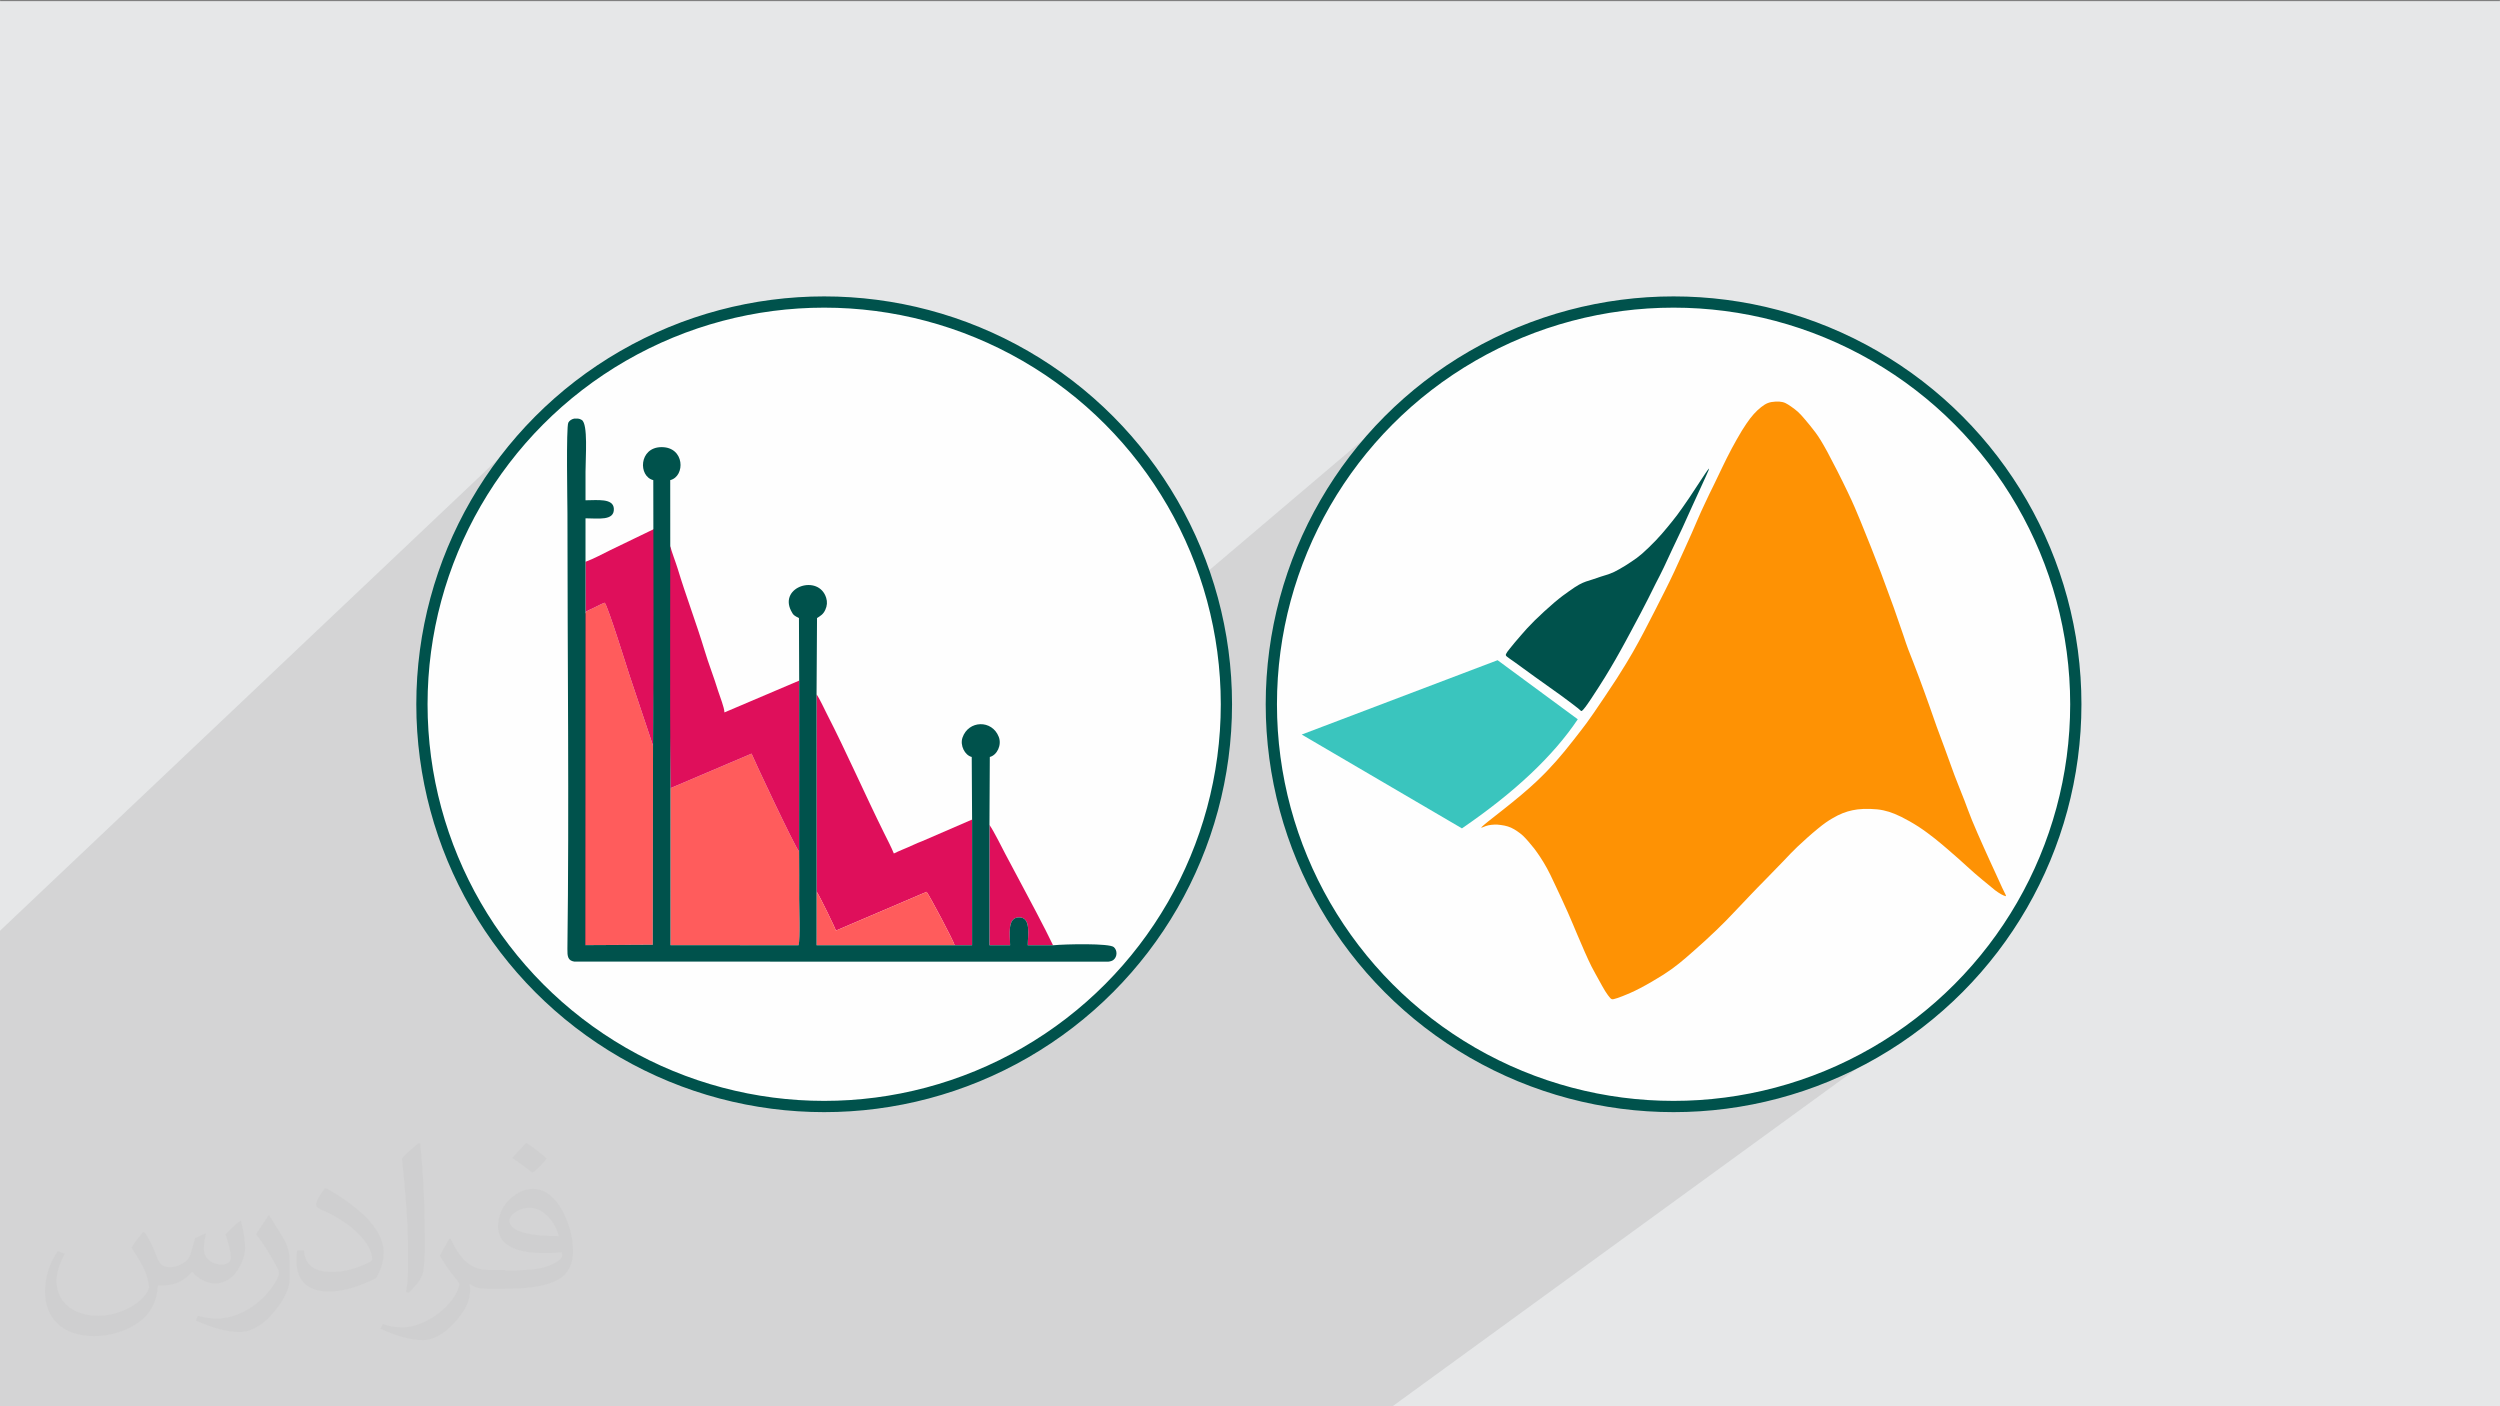 <?xml version="1.0" encoding="UTF-8"?>
<!DOCTYPE svg PUBLIC "-//W3C//DTD SVG 1.1//EN" "http://www.w3.org/Graphics/SVG/1.1/DTD/svg11.dtd">
<!-- Creator: CorelDRAW 2020 (64-Bit) -->
<svg xmlns="http://www.w3.org/2000/svg" xml:space="preserve" width="3.703in" height="2.083in" version="1.1" style="shape-rendering:geometricPrecision; text-rendering:geometricPrecision; image-rendering:optimizeQuality; fill-rule:evenodd; clip-rule:evenodd"
viewBox="0 0 3703.33 2083.33"
 xmlns:xlink="http://www.w3.org/1999/xlink"
 xmlns:xodm="http://www.corel.com/coreldraw/odm/2003"
 enable-background="new 0 0 512 512">
 <rect x="0" y="0" width="3703.33" height="2083.33" fill="#808080" stroke="none"/>
 <defs>
  <style type="text/css">
   <![CDATA[
    .str0 {stroke:#00524C;stroke-width:16.67;stroke-miterlimit:2.613}
    .fil3 {fill:#FEFEFE}
    .fil5 {fill:#00524C}
    .fil4 {fill:#3AC5BE}
    .fil8 {fill:#DF0F5B}
    .fil0 {fill:#E6E7E8}
    .fil6 {fill:#FE9204}
    .fil7 {fill:#FF5C5C}
    .fil2 {fill:#373435;fill-opacity:0.031}
    .fil1 {fill:#373435;fill-opacity:0.102}
   ]]>
  </style>
 </defs>
 <g id="Layer_x0020_1">
  <polygon class="fil0" points="-2.5,1.69 3705.83,1.69 3705.83,2085.02 -2.5,2085.02 "/>
  <path class="fil1" d="M-2.5 1971.74l0 -4.03 0 -35.1 0 -8.52 0 -26.64 0 -58.81 0 -83.91 0 -39.26 0 -4.62 0 -6.18 0 -3.15 0 -0.16 0 -1.63 0 -27.04 0 -26.31 0 -15.26 0 -2.05 0 -2.76 0 -25.69 0 -5.99 0 -22.8 0 -1.33 0 -9.59 0 -13.68 0 -39.06 0 -75.26 0 -11.66 0 -2.66 0 0 0 -37.5 823.09 -779.41 -20.75 19.79 -19.79 20.75 -18.79 21.68 -17.75 22.56 -16.68 23.41 -15.56 24.22 -14.27 24.74 142.59 -134.48 1.06 -0.81 1.17 -0.71 1.26 -0.6 1.33 -0.48 1.39 -0.36 1.64 -0.02 1.5 -0.03 1.39 0.01 1.32 0.09 1.3 0.2 1.31 0.37 1.36 0.57 1.46 0.83 1.62 1.62 1.33 2.52 1.07 3.33 0.83 4.02 0.62 4.62 0.43 5.11 0.27 5.5 0.13 5.78 0.02 5.96 -0.06 6.04 -0.12 6.01 -0.16 5.88 -0.17 5.65 -0.15 5.31 -0.11 4.87 -0.04 4.33 0 42.42 6.77 -0.11 7.04 -0.17 2.47 0.02 76.88 -71.42 3.66 -2.84 4.37 -2.2 5.09 -1.44 5.82 -0.57 6.19 0.4 5.41 1.31 4.63 2.11 3.88 2.79 3.13 3.34 2.41 3.78 1.7 4.09 1.01 4.29 0.33 4.36 -0.33 4.31 -0.98 4.14 -1.6 3.85 -2.22 3.44 -2.81 2.91 -7.34 6.77 0.02 11.24 0.02 14.26 0.02 14.26 0.01 14.26 0 14.26 0 14.26 0 12.32 0.82 3.16 1.19 3.87 1.45 4.37 1.61 4.66 1.66 4.72 1.6 4.57 1.43 4.21 1.16 3.63 2.28 7.44 2.37 7.5 2.44 7.54 2.5 7.58 2.55 7.61 2.58 7.63 2.61 7.65 2.62 7.66 2.62 7.66 2.61 7.65 2.58 7.63 2.55 7.61 2.5 7.59 2.44 7.54 2.37 7.5 2.28 7.44 1.16 3.79 1.18 3.76 1.2 3.74 1.23 3.72 1.25 3.72 1.28 3.72 0.12 0.33 126.35 -112.81 4.48 -2.95 5.01 -2.17 5.34 -1.33 5.5 -0.45 5.47 0.49 5.26 1.49 4.87 2.54 4.3 3.64 3.54 4.79 2.59 6 0.6 2.25 0.38 2.23 0.17 2.22 -0.06 2.21 -0.27 2.22 -0.5 2.22 -0.72 2.24 -0.93 2.26 -1.16 2.26 -1.24 1.91 -1.33 1.62 -1.43 1.41 -7.07 6.27 -0.69 111.76 1.72 2.6 1.98 3.42 2.13 3.98 2.17 4.26 2.13 4.28 1.98 4.03 1.72 3.52 1.37 2.73 2.66 5.19 2.66 5.24 2.66 5.3 2.66 5.35 2.66 5.4 2.67 5.44 2.67 5.48 2.66 5.52 2.67 5.55 2.67 5.57 2.67 5.6 2.66 5.62 2.67 5.64 2.66 5.65 2.66 5.66 2.66 5.67 2.66 5.67 2.66 5.67 2.65 5.67 2.65 5.65 2.65 5.65 2.65 5.63 2.65 5.61 2.64 5.59 2.64 5.56 2.06 4.33 139.86 -119.56 3.34 -2.8 3.65 -2.21 3.89 -1.61 4.06 -1.01 4.14 -0.41 4.16 0.2 4.1 0.81 3.96 1.43 3.74 2.04 3.46 2.65 3.1 3.28 2.66 3.9 2.15 4.53 1.2 4.62 0.19 4.72 -0.72 4.64 -1.54 4.38 -2.26 3.94 -2.3 2.64 630.35 -534.97 -21.68 18.79 -20.76 19.79 -19.79 20.75 -18.79 21.68 -17.75 22.56 -16.68 23.41 -15.56 24.22 -14.41 24.98 -13.22 25.72 -11.99 26.41 -10.72 27.07 -9.42 27.69 -8.07 28.26 -6.7 28.81 -5.26 29.31 -3.81 29.78 -2.31 30.19 -0.78 30.59 0 0.89 0.78 30.59 2.31 30.2 1.9 14.8 36.57 -29.94 157.73 -59.88 521.57 -424.11 1.33 -1.07 1.31 -1.01 1.29 -0.94 1.26 -0.87 1.22 -0.8 1.23 -0.72 1.2 -0.64 1.19 -0.56 1.2 -0.5 1.22 -0.44 1.26 -0.39 1.31 -0.35 1.37 -0.3 1.41 -0.21 1.46 -0.17 1.5 -0.14 1.51 -0.11 1.51 -0.07 1.5 -0.04 1.46 0.01 1.41 0.04 1.31 0.11 1.25 0.16 1.2 0.2 1.15 0.25 1.11 0.29 1.07 0.34 1.04 0.39 1.02 0.44 1.04 0.53 1.04 0.56 1.04 0.61 1.05 0.65 1.07 0.69 1.09 0.72 1.12 0.76 1.16 0.81 1.16 0.83 1.18 0.85 1.2 0.88 1.22 0.91 1.22 0.94 1.24 0.99 1.24 1.03 1.24 1.08 1.24 1.16 1.24 1.22 1.26 1.29 1.29 1.37 1.34 1.48 1.41 1.6 1.49 1.72 1.59 1.89 1.71 2.03 1.82 2.17 1.9 2.29 1.96 2.39 1.99 2.46 1.99 2.52 1.97 2.55 1.92 2.56 1.86 2.57 1.84 2.65 1.89 2.85 1.99 3.15 2.15 3.57 2.38 4.08 2.66 4.71 3.01 5.45 1.61 3.03 1.7 3.22 1.78 3.39 1.85 3.53 1.9 3.65 1.94 3.75 1.97 3.83 1.98 3.89 1.99 3.92 1.98 3.93 1.96 3.92 1.93 3.89 1.88 3.83 1.82 3.75 1.76 3.65 1.68 3.53 1.62 3.36 1.53 3.22 1.45 3.11 1.38 2.99 1.31 2.89 1.24 2.79 1.2 2.71 1.15 2.63 1.11 2.57 1.07 2.52 1.04 2.47 1.02 2.44 1.01 2.42 1 2.41 1 2.41 1 2.41 1.97 4.91 2 4.96 2.02 4.98 2.02 4.98 2 4.96 1.98 4.9 1.94 4.82 1.89 4.71 1.82 4.57 1.78 4.48 1.76 4.49 1.77 4.54 1.81 4.67 1.86 4.85 1.95 5.1 2.06 5.42 1.06 2.83 1.09 2.92 1.12 3 1.14 3.07 1.16 3.12 1.18 3.18 1.19 3.22 1.2 3.24 1.2 3.27 1.2 3.28 1.2 3.28 1.2 3.28 1.19 3.26 1.17 3.23 1.16 3.2 1.14 3.16 2.17 6.15 2.08 5.93 1.97 5.66 1.86 5.37 1.74 5.06 1.62 4.71 1.48 4.34 1.35 3.94 1.15 3.52 1.04 3.14 0.96 2.83 0.89 2.57 0.83 2.39 0.81 2.26 0.79 2.19 0.8 2.19 0.86 2.26 0.89 2.29 0.9 2.31 0.93 2.32 0.93 2.34 0.93 2.35 0.93 2.35 0.92 2.34 0.91 2.35 0.92 2.39 0.96 2.5 1.02 2.67 1.11 2.91 1.22 3.21 1.34 3.57 1.5 4 1.67 4.53 1.81 4.92 1.91 5.2 1.96 5.37 1.98 5.44 1.94 5.39 1.87 5.24 1.76 4.98 1.64 4.59 1.51 4.27 1.4 4.02 1.34 3.83 1.28 3.7 1.27 3.65 1.28 3.66 1.32 3.74 1.41 3.86 1.46 3.95 1.49 4.01 1.51 4.04 1.5 4.02 1.48 3.97 1.44 3.87 1.38 3.74 1.29 3.6 1.24 3.47 1.2 3.37 1.19 3.3 1.18 3.26 1.18 3.23 1.2 3.23 1.23 3.27 1.19 3.33 1.22 3.38 1.25 3.41 1.27 3.43 1.29 3.42 1.3 3.38 1.31 3.32 1.31 3.24 1.21 3.12 1.2 3.06 1.2 3.01 1.2 2.98 1.19 2.98 1.2 3 1.2 3.04 1.2 3.09 1.19 3.17 1.22 3.28 1.27 3.39 1.32 3.54 1.41 3.7 1.5 3.88 1.6 4.09 1.72 4.31 1.89 4.54 2.01 4.75 2.11 4.92 2.19 5.06 2.26 5.15 2.3 5.21 2.32 5.22 2.33 5.21 2.32 5.21 2.3 5.11 2.26 4.98 2.21 4.83 2.13 4.64 2.04 4.43 1.92 4.18 1.79 3.91 1.68 3.65 1.54 3.37 1.41 3.11 1.3 2.87 1.2 2.64 1.11 2.44 1.03 2.26 0.97 2.1 0.92 1.91 0.86 1.77 0.8 1.61 0.72 1.45 0.64 1.28 0.55 1.12 0.46 0.95 0.35 0.78 0.21 0.64 0.1 0.48 0 0.32 -0.1 0.19 -418.4 307.43 20.92 -2.68 29.31 -5.27 28.81 -6.69 28.26 -8.07 27.69 -9.42 27.06 -10.72 26.41 -11.99 25.72 -13.22 24.98 -14.41 24.22 -15.56 23.41 -16.68 -774.75 563.49 -122.8 0 -2.25 0 -18.48 0 -37.36 0 -61.66 0 -64.99 0 -45.88 0 -38.04 0 -41.47 0 -13.89 0 -0.24 0 -2.71 0 -6.36 0 -8.4 0 -9.04 0 -0.13 0 -6.54 0 -9.28 0 -6.45 0 -4.61 0 -0.33 0 -20.43 0 -46.9 0 -61.21 0 -35.33 0 -27.83 0 -30.63 0 -59.49 0 -73.28 0 -55.5 0 -46.48 0 -0.09 0 -10.57 0 -9.42 0 -32.77 0 -8.59 0 -1.68 0 -0.11 0 -11.53 0 -3.9 0 -16.01 0 -15.92 0 -16.99 0 -18.1 0 -13.84 0 -4.44 0 -10.38 0 -15.41 0 -17.96 0 -2.63 0 -12.95 0 0 0 -5.59 0 -10.89 0 -1.11 0 -2.75 0 -0.91 0 -4.9 0 -0.91 0 -6.02 0 -0.02 0 -6.35 0 -2.65 0 -2.56 0 -4.04 0 -2.43 0 -0.42 0 -0.7 0 -6.09 0 -5.56 0 -1.94 0 -5.48 0 -1.56 0 -8.59 0 -9.35 0 -4.45 0 -0.54 0 -63.59 0 -11.96 0 -22.84 0 -24.2 0 -28.43 0 -5.7 0 -4.15 0 -14.03 0 -23.97 0 -9.39 0 -69.98 0 -69.82 0 -31.93 0 -8.7 0 -24 0 -0.76 0 -5.61 0 -12.43 0 -21.8 0 -0.19 0 -2.02 0 -19.52 0 -2.4 0 -261.75 0 -39.62 0 -3.43 0 -3.58 0 0 -35.31 0 -7.78 0 -37.73 0 -15.26 0 0 0 -2.34 0 -14.85 -0.07 -0.02zm1562.32 113.28l0 0 0 0zm-877.72 -1296.84l174.96 -164.77 -174.96 164.77zm2085 24l-759.04 597.04 759.04 -597.04zm-147.82 -215.33l-527.47 428.7 527.47 -428.7z"/>
  <path class="fil2" d="M214.79 1826.25c6.98,11.04 11.98,21.04 16.04,32.08 3.02,6.98 5,18.96 21.04,18.96 5,0 11.04,-1.04 16.98,-5 6.98,-3.02 12.08,-8.96 14.06,-16.98l5.94 -21.04 15.1 -6.98 0.94 1.04c-1.98,7.92 -3.02,15.94 -3.02,20.94 0,18.02 15.1,24.06 27.08,24.06 6.98,0 13.02,-4.06 13.02,-10 0,-8.02 -3.96,-23.02 -8.02,-35 6.98,-7.08 14.06,-14.06 22.08,-20l0.94 0.94c4.06,15 6.04,30 6.04,40 0,10 -4.06,20 -8.02,26.98 -6.98,14.06 -20,25.1 -36.04,25.1 -12.08,0 -25,-6.04 -34.06,-17.08l-1.04 0c-8.96,11.04 -21.98,20 -43.02,20l-6.98 0c-1.04,14.06 -4.06,24.06 -9.06,33.02 -13.02,25 -50,42.08 -85.1,42.08 -49.06,0 -73.13,-28.02 -73.13,-66.04 0,-23.02 8.02,-45 19.06,-60l10 3.96c-6.98,14.06 -11.98,26.98 -11.98,40 0,35 28.96,51.98 62.08,51.98 31.04,0 68.02,-18.96 75.1,-41.98 -3.02,-25 -12.08,-35.94 -26.04,-58.96 3.96,-6.98 10,-15 16.98,-23.02l1.04 0 0 0 0 0 0 0 1.98 0.94 0 0 0 0 0 0.01 0.01 -0.01zm564.79 -133.02c10,6.04 20.1,14.06 30.1,23.02 -6.04,8.02 -12.08,15 -21.04,21.04 -10,-8.02 -20,-15 -30.1,-21.98 7.08,-8.02 14.06,-15 21.04,-22.08l0 0 0 0 0 0 0 0 0 0zm5 96.04c-16.98,0 -30,11.04 -30,19.06 0,16.98 33.02,22.92 73.13,22.92 -5,-20 -22.08,-41.98 -43.13,-41.98zm-36.98 93.02c21.98,0 41.04,-1.04 55,-3.96 16.04,-4.06 30.1,-12.08 30.1,-18.02 0,-1.98 0,-3.02 -1.04,-5 -8.96,0.94 -18.96,0.94 -29.06,0.94 -28.96,0 -51.98,-6.98 -61.04,-22.92 -1.98,-5 -3.96,-10 -3.96,-16.04 0,-16.04 6.98,-31.98 18.96,-41.98 10,-9.06 21.04,-14.06 33.02,-14.06 20.1,0 37.08,16.04 48.13,42.08 6.04,13.96 11.04,30 11.04,50.94 0,14.06 -4.06,25 -12.08,34.06 -15.94,15 -45,20.94 -90.1,20.94l-20 0 0 0 -5 0c-11.04,0 -19.06,-1.98 -25.1,-6.98l-0.94 0c0,3.02 0.94,5 0.94,6.98 0,10 -2.92,23.02 -10,33.02 -20,30 -42.08,43.02 -60.1,43.02 -18.96,0 -41.98,-6.98 -63.02,-16.98l3.96 -6.98c7.08,2.92 16.04,5 29.06,5 34.06,0 78.13,-33.02 84.17,-64.06 -1.04,-3.02 -4.06,-5.94 -7.08,-10 -10,-11.98 -15.94,-21.98 -21.98,-31.98 5,-10 10,-18.02 13.96,-25l2.08 0c13.96,28.96 28.02,46.04 57.08,46.04l5 0 0 0 21.04 0 0 0 0 0 0 0 -3.02 0.94 0 0 0 0 0 0.01 -0.02 -0.01 0 0 -0 0zm-146.25 31.04c3.02,-14.06 3.02,-29.06 3.02,-43.02l0 -21.04c0,-38.96 -5,-96.04 -9.06,-133.02 7.08,-8.02 17.08,-16.98 25.1,-23.02l1.98 1.04c5,46.98 6.98,101.04 6.98,151.04 0,13.02 -0.94,25.94 -1.98,35 -1.04,11.98 -8.02,20.94 -21.98,35l-3.02 -1.04 0 0 0 0 0 0 -1.04 -0.94 0 0 0 0 0 0zm-151.25 -62.08c1.04,18.02 10.1,33.02 41.15,33.02 20,0 36.04,-5 55,-13.96 3.02,-1.04 5,-3.02 5,-5 0,-11.98 -8.96,-26.98 -23.96,-41.04 -14.06,-13.02 -34.06,-25 -51.15,-31.98 -5.94,-3.02 -8.02,-5 -8.02,-8.02 0,-5 7.08,-16.04 13.02,-23.96l2.08 0c20,10.94 43.02,26.98 60,43.96 15.1,16.04 25.1,33.02 25.1,51.04 0,13.02 -4.06,25.94 -11.04,38.02 -21.98,10.94 -46.04,20 -70.1,20 -29.06,0 -48.02,-14.06 -48.02,-45 0,-3.02 0,-9.06 0.94,-16.04l10 0 0 0 0 0 0 0 0 -1.04 0 0 0 0 0 0zm-52.08 -51.98l18.02 29.06c7.08,10.94 13.02,21.98 13.02,40.94l0 24.06c0,18.96 -11.98,38.96 -31.98,60 -15,13.96 -29.06,20 -42.08,20 -19.06,0 -40.1,-6.04 -65.1,-16.98l3.02 -7.08c8.02,2.08 16.98,4.06 28.02,4.06 36.04,0 72.08,-26.04 89.17,-58.02 1.98,-4.06 3.02,-6.98 3.02,-8.96 0,-4.06 -2.08,-8.02 -4.06,-11.04 -8.96,-16.98 -18.96,-33.02 -30,-46.98 5.94,-9.06 11.98,-18.02 18.02,-27.08l0.94 0 0 0 0 -1.98 0 0 0 0 0.01 0 -0.02 0 0 0 -0 0z"/>
  <g id="_2310646349888">
   <circle class="fil3 str0" cx="2479.16" cy="1043.33" r="595.89"/>
   <circle class="fil3 str0" cx="1220.83" cy="1043.33" r="595.89"/>
   <path class="fil4" d="M2218.44 978.04l118.8 87.55c-36.37,54.31 -93.48,108.21 -171.61,161.6l-237.34 -139 290.15 -110.15 0 0z"/>
   <path class="fil5" d="M2348.29 1047.69c4.67,-6.15 13.02,-18.89 19.85,-29.6 6.91,-10.8 12.3,-19.4 17.42,-28.17 5.21,-8.78 10.33,-17.63 15.09,-26.31 4.94,-8.69 9.52,-17.46 14.73,-27.07 5.12,-9.61 10.86,-20.24 15.26,-28.59 4.4,-8.44 7.55,-14.59 11.04,-21.42 3.5,-6.92 7.37,-14.68 11.22,-22.52 4.04,-7.76 8.08,-15.52 11.94,-23.7 3.95,-8.18 7.72,-16.7 12.3,-26.4 4.58,-9.87 9.88,-20.92 15,-31.63 4.94,-10.71 9.52,-21.09 14.19,-31.37 4.49,-10.12 8.98,-19.91 13.74,-30.03 4.58,-10.12 9.43,-20.32 11.04,-24.46 1.53,-4.22 -0.09,-2.19 -5.84,6.33 -5.66,8.52 -15.44,23.61 -22.9,34.75 -7.55,11.22 -12.84,18.47 -17.6,25.05 -4.94,6.49 -9.52,12.23 -14.64,18.39 -5.03,6.16 -10.69,12.74 -17.33,19.74 -6.56,6.92 -14.28,14.25 -20.2,19.48 -6.02,5.14 -10.33,8.26 -15.98,11.98 -5.57,3.8 -12.39,8.09 -17.96,11.13 -5.48,3.2 -9.52,5.06 -13.83,6.66 -4.22,1.52 -8.71,2.87 -13.11,4.22 -4.4,1.52 -8.71,3.04 -12.48,4.22 -3.77,1.26 -6.73,2.11 -9.79,3.12 -3.14,1.18 -6.38,2.44 -10.33,4.64 -4.04,2.28 -8.71,5.31 -14.55,9.53 -6.02,4.13 -13.02,9.28 -22.09,16.95 -9.16,7.76 -20.48,18.22 -29.1,26.65 -8.62,8.52 -14.46,15.1 -20.48,22.1 -6.11,6.92 -12.3,14.42 -15.98,19.06 -3.77,4.64 -5.12,6.58 -5.75,8.09 -0.81,1.44 -0.9,2.53 0.99,4.13 1.8,1.69 5.57,3.96 12.12,8.69 6.65,4.72 16.26,11.81 28.83,20.92 12.48,8.86 27.93,19.82 39.69,28.34 11.85,8.69 20.02,14.93 24.25,18.3 4.22,3.46 4.58,3.96 4.76,4.13 0.09,0.25 0.09,0 0.54,0.25 0.44,0.08 1.35,0.51 5.93,-5.65l0 0.08 0 0 0.01 0 0.01 0z"/>
   <path class="fil6" d="M2194.64 1226.17c1.08,-0.17 3.77,-1.52 6.37,-2.44 2.7,-0.93 5.3,-1.44 8.08,-1.78 2.78,-0.33 5.66,-0.42 8.98,-0.33 3.24,0.25 7.09,0.76 10.51,1.43 3.41,0.76 6.46,1.6 9.7,3.04 3.14,1.43 6.29,3.29 9.34,5.39 2.96,2.02 5.75,4.13 8.44,6.58 2.61,2.53 5.12,5.22 7.9,8.43 2.78,3.29 5.84,6.92 8.8,10.63 2.78,3.71 5.48,7.42 8.62,12.23 3.24,4.81 6.83,10.8 10.24,16.95 3.41,6.16 6.46,12.57 11.85,24.12 5.48,11.47 13.11,27.92 18.95,41.07 5.74,12.99 9.7,22.69 13.74,32.22 4.04,9.53 8.08,18.89 11.58,26.9 3.5,7.93 6.56,14.51 9.97,21.42 3.5,6.75 7.45,13.75 10.86,19.91 3.41,6.16 6.29,11.56 9.16,16.19 2.87,4.56 5.66,8.35 7.55,10.37 1.97,1.94 2.87,2.19 5.39,1.6 2.51,-0.59 6.55,-1.85 13.02,-4.39 6.37,-2.53 15.09,-6.07 26.13,-11.89 11.04,-5.73 24.43,-13.66 34.57,-20.07 9.97,-6.5 16.7,-11.39 23.08,-16.61 6.46,-5.15 12.57,-10.46 22.09,-18.89 9.43,-8.27 22.09,-19.74 32.33,-29.61 10.33,-9.78 18.14,-17.96 26.94,-27.24 8.8,-9.28 18.41,-19.56 25.5,-26.82 7,-7.51 11.58,-11.89 19.85,-20.41 8.17,-8.26 20.3,-20.75 28.28,-29.1 7.99,-8.35 12.03,-12.9 20.2,-20.66 8.26,-7.85 20.74,-19.06 30.09,-26.65 9.25,-7.68 15.35,-11.72 21.1,-15.09 5.66,-3.37 11.04,-6.07 15.99,-8.02 5.12,-2.02 9.7,-3.29 14.46,-4.3 4.76,-1.02 9.7,-1.69 15.99,-1.94 6.2,-0.25 13.74,-0.08 20.3,0.59 6.65,0.68 12.03,1.94 17.6,3.63 5.48,1.77 10.95,3.88 18.32,7.51 7.45,3.71 16.8,8.94 25.69,14.67 8.89,5.82 17.24,12.15 23.97,17.46 6.74,5.4 11.76,9.7 17.15,14.25 5.39,4.56 11.14,9.53 18.41,16.03 7.19,6.41 15.81,14.5 23.71,21.34 7.72,6.75 14.73,12.39 19.48,16.28 4.85,3.96 7.55,6.32 10.42,8.6 3.06,2.28 6.2,4.39 8.89,5.91 2.6,1.52 4.67,2.28 6.02,2.7 1.17,0.5 1.71,0.5 0.99,-1.44 -0.81,-1.85 -2.78,-5.57 -5.3,-10.88 -2.51,-5.4 -5.56,-12.31 -10.24,-22.44 -4.58,-10.04 -10.78,-23.28 -16.97,-37.28 -6.2,-13.83 -12.57,-28.26 -17.42,-40.06 -4.76,-11.81 -8.08,-21 -11.22,-29.35 -3.23,-8.35 -6.38,-15.85 -9.61,-24.29 -3.5,-8.52 -7.01,-18.13 -10.15,-26.91 -3.32,-8.77 -6.2,-16.95 -9.7,-26.73 -3.59,-9.78 -7.99,-21.34 -11.68,-31.46 -3.59,-10.12 -6.46,-18.72 -11.04,-31.46 -4.49,-12.82 -10.69,-29.61 -14.91,-41.07 -4.22,-11.3 -6.56,-17.37 -8.98,-23.61 -2.43,-6.24 -5.03,-12.57 -7.28,-18.56 -2.15,-5.91 -4.04,-11.13 -7.27,-21.09 -3.41,-9.95 -8.35,-24.46 -14.28,-41.16 -6.02,-16.7 -13.02,-35.68 -18.59,-50.52 -5.66,-14.93 -9.87,-25.81 -14.81,-38.12 -4.94,-12.4 -10.6,-26.23 -15.81,-39.22 -5.39,-12.91 -10.24,-25.05 -19.13,-43.35 -8.71,-18.47 -21.37,-43.1 -29.72,-58.7 -8.53,-15.61 -12.75,-22.19 -17.78,-29.02 -5.03,-6.83 -10.86,-13.75 -15.26,-18.98 -4.4,-5.23 -7.55,-8.69 -10.87,-11.72 -3.32,-2.95 -6.65,-5.31 -9.7,-7.51 -3.14,-2.19 -5.83,-3.96 -8.62,-5.31 -2.7,-1.26 -5.57,-1.94 -9.16,-2.19 -3.68,-0.17 -8.08,0.08 -11.76,0.68 -3.77,0.76 -6.65,1.85 -9.97,3.88 -3.24,2.02 -6.83,4.89 -10.51,8.27 -3.59,3.37 -7.09,7.25 -10.78,11.98 -3.77,4.98 -7.72,10.8 -12.39,18.3 -4.58,7.59 -9.87,16.87 -15,26.4 -5.12,9.61 -9.97,19.4 -14.28,28.42 -4.31,8.86 -8.17,16.87 -12.3,25.64 -4.31,8.6 -8.89,18.05 -12.93,26.82 -4.22,8.77 -7.81,16.87 -10.95,24.12 -3.06,7.25 -5.75,13.5 -8.89,20.58 -3.06,7.09 -6.56,14.85 -11.05,24.54 -4.4,9.78 -9.7,21.51 -14.54,31.88 -4.85,10.37 -9.25,19.4 -14.01,28.85 -4.67,9.44 -9.7,19.4 -15.09,29.77 -5.21,10.37 -10.78,21.17 -16.07,31.12 -5.21,9.95 -10.15,18.98 -16.17,29.61 -6.11,10.54 -13.29,22.69 -24.07,39.47 -10.87,16.78 -25.32,38.12 -34.22,51.11 -8.89,12.9 -12.3,17.37 -18.68,25.64 -6.38,8.35 -15.89,20.41 -24.43,30.95 -8.62,10.46 -16.26,19.15 -25.95,29.27 -9.7,10.04 -21.46,21.42 -38.07,35.34 -16.52,14 -37.89,30.44 -48.76,39.05 -10.87,8.77 -11.32,9.7 -10.24,9.53l0 0 0 0 0 0.02 0.03 -0.01z"/>
   <path class="fil7" d="M1183.73 1261.6c0.3,23.42 0.09,46.93 0.09,70.35 0,14.33 1.89,57.45 -0.93,68.42l-189.77 -0.17 0.01 -232.61 120.12 -51.16c2.46,6.64 64.41,138.74 70.48,145.16l0 0.01z"/>
   <path class="fil7" d="M967.28 1104.56l-0.35 295.06 -100.44 0.46 0 -490.81c2.37,-4.69 0.27,-2.49 6.47,-5.74 2.59,-1.35 5.24,-2.43 7.74,-3.66 4.93,-2.41 9.43,-4.91 15.02,-7.01 5.24,6.31 34.1,99.74 36.36,106.39l35.2 105.31 0 0z"/>
   <path class="fil8" d="M1439.98 1214.11l0 186.26 -25.81 -0.02c-1.79,-6.74 -37.01,-73.39 -41.63,-79.15l-134.25 57.37c-1.29,-4.04 -23.38,-49.79 -28.67,-57.81l-0.06 -292.07c4.17,5.59 12.1,22.83 15.19,28.82 28.34,55.01 57,120.51 84.78,176.5 3.74,7.55 11.06,21.61 14.51,30.37 9.24,-4.59 19.14,-8.11 28.44,-12.57 4.96,-2.37 8.12,-3.53 13.87,-5.83l73.65 -31.88 -0.02 0.02z"/>
   <path class="fil8" d="M1183.83 1008.26l-0.1 253.33c-6.07,-6.42 -68.02,-138.52 -70.48,-145.16l-120.12 51.16c-0.24,-36.28 -3.85,-352.17 -0.28,-358.43 1.61,7.28 8.29,24.48 10.93,33.2 11.94,39.52 27.95,81.72 39.89,121.24 3.07,10.17 6.34,19.87 9.96,29.93 3.65,10.13 6.81,19.67 10.01,29.88 2.63,8.39 9.26,24.53 9.44,31.99l110.76 -47.14 -0.02 0z"/>
   <path class="fil8" d="M967.28 1104.56l-35.2 -105.31c-2.26,-6.65 -31.13,-100.07 -36.36,-106.39 -5.59,2.1 -10.08,4.59 -15.02,7.01 -2.5,1.23 -5.16,2.3 -7.74,3.66 -6.2,3.25 -4.09,1.05 -6.47,5.74l0 490.81 100.44 -0.46 -100 0.54 0.32 -567.89c13.11,-4.85 25.98,-12.01 36.81,-17.3l65.96 -31.86c3.78,6.26 -2.39,288.28 -2.74,321.46l-0 -0.02z"/>
   <path class="fil7" d="M1414.17 1400.34l-204.58 0.02 0.03 -79.6c6.25,9.77 27.38,53.78 28.67,57.81l134.25 -57.37c4.62,5.75 39.84,72.41 41.63,79.15l0 -0.01z"/>
   <path class="fil8" d="M1559.91 1400.37l-37.49 -0.01c0,-14.76 5.37,-41.39 -12.74,-41.35 -18.43,0.04 -13.34,26.81 -13.35,41.35l-30.63 0 0 -178.4c7.2,10.57 19.1,34.91 23.94,44 7.81,14.67 15.62,29.33 23.43,44 7.04,13.23 35.37,65.98 46.84,90.42l0 -0.01z"/>
   <path class="fil5" d="M867.26 832.28l-0.32 567.89 100 -0.54 0.35 -295.06c1.39,-131.09 0.38,-262.22 0.38,-393.28 -22.54,-5.65 -21.33,-48.37 11.7,-48.89 35.16,-0.55 35.97,43.23 13.39,48.89 0.37,152.13 -0.67,304.15 0.36,456.31l-0.01 232.61 189.77 0.17c2.83,-10.97 0.93,-54.09 0.93,-68.42 0,-23.43 0.2,-46.94 -0.09,-70.35l0.1 -253.33 -0.35 -92.71c-6.89,-3.43 -8.3,-3.95 -11.78,-10.93 -17.85,-35.78 41.1,-54.35 52.11,-19.01 1.88,6.03 1.46,11.78 -1.33,17.84 -3.02,6.57 -6.67,8.61 -12.22,12.1l-0.7 113.14 0.06 292.07 -0.03 79.6 204.58 -0.02 25.81 0.02 0 -186.26 -0.54 -92.71c-10.39,-2.61 -17.57,-17.21 -13.73,-28.55 8.8,-25.94 43.82,-27 53.8,-1.17 4.65,12.03 -2.53,27.02 -13.29,29.72l-0.52 100.57 0 178.4 30.63 0c0.01,-14.55 -5.08,-41.31 13.35,-41.35 18.11,-0.04 12.74,26.59 12.74,41.35l37.49 0.01c18.67,-1.87 83.26,-3.12 89.97,2.65 5.51,4.73 5.41,14.5 -0.63,19.12 -1.88,1.43 -4.53,2.17 -7.58,2.52l-18.18 0 -772.82 -0.11c-9.61,-1.56 -10.34,-7.78 -10.2,-18.7 2.74,-211.78 0.06,-432.41 0.06,-645.87 0,-13.28 -2.09,-127.56 1.32,-133.9 1.6,-2.98 4.86,-5.16 8.65,-5.95 4.61,0 7.23,-0.55 11.28,2.02 9.47,6.04 5.53,55.12 5.53,76.54l0 42.43c17.38,0 41.34,-3.38 41.98,12.62 0.72,18.25 -23.35,14.09 -41.98,14.09l-0.02 64.43 -0.01 0z"/>
  </g>
 </g>
</svg>
